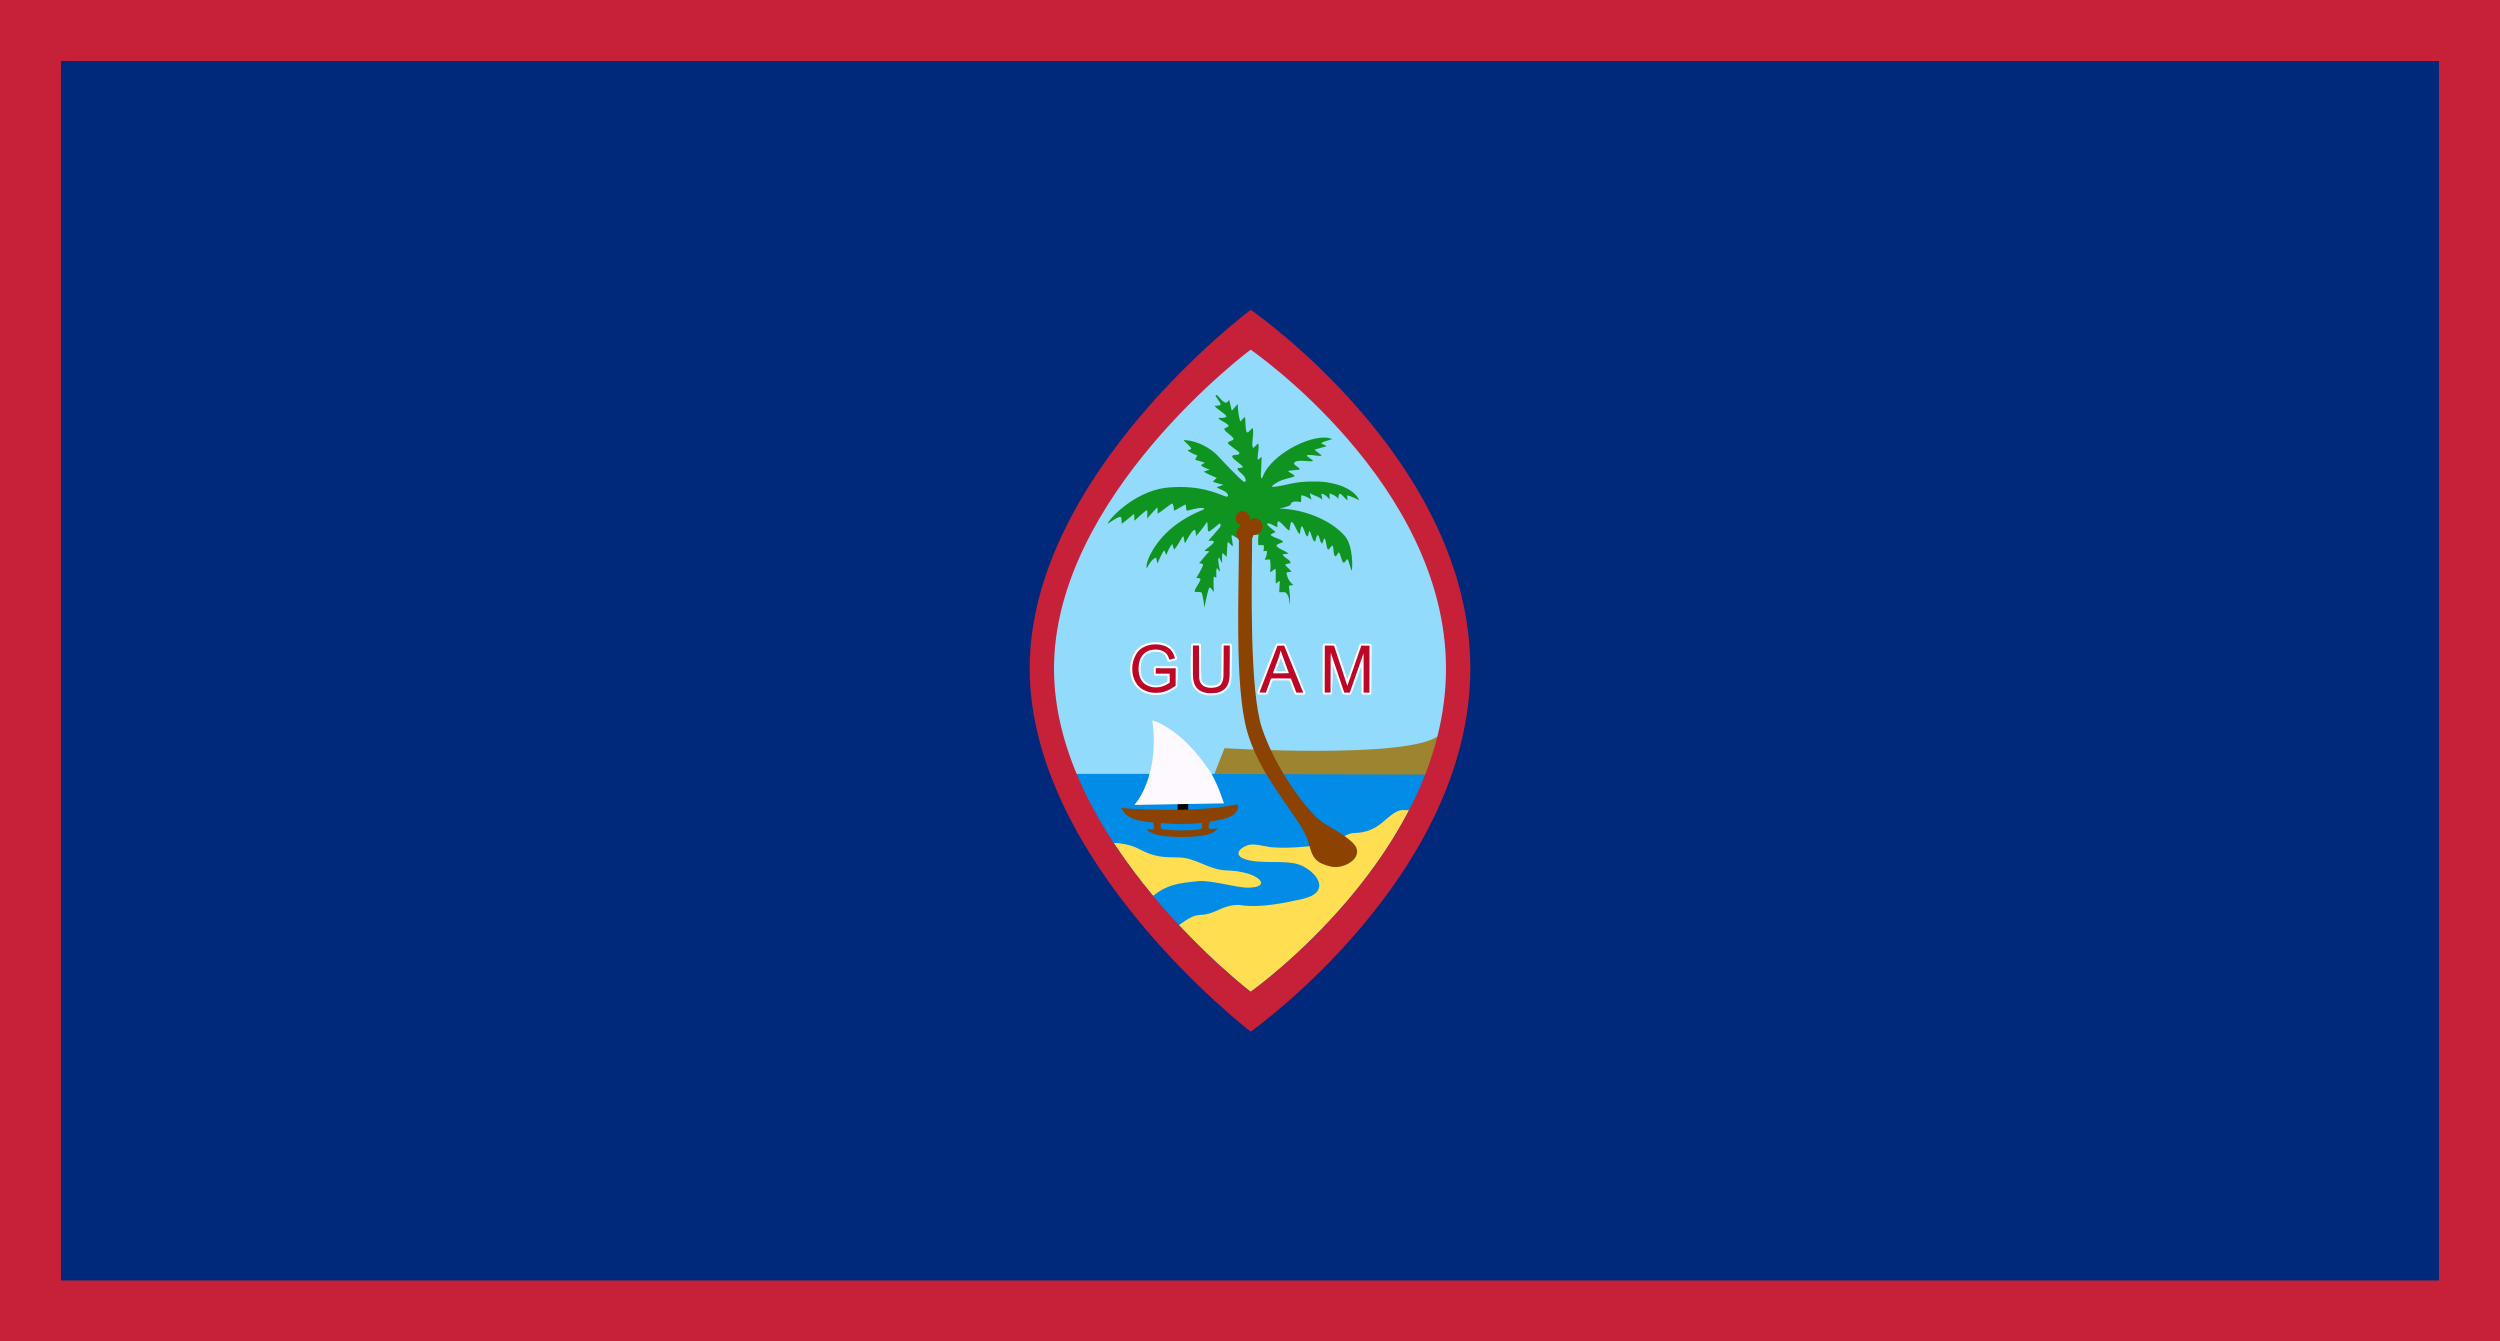 <svg xmlns="http://www.w3.org/2000/svg" fill-rule="evenodd" image-rendering="optimizeQuality" shape-rendering="geometricPrecision" viewBox="0 0 216958.3 116416.7" xmlns:v="https://vecta.io/nano"><path d="M0 0h216958.3v116416.7H0z" fill="#c62139"/><path d="M5291.7 5291.7h206375V111125H5291.7z" fill="#00297b"/><path d="M108537.2 28617.3s-18122.5 14420-18122.5 29399c0 14981 18122.5 29783 18122.5 29783s18006.5-13724 18006.5-29783c0-16057-18006.5-29399-18006.5-29399z" fill="#92dbfc"/><path d="M92419.7 67159.6c4716.2 11327.6 16117.4 20639.8 16117.4 20639.8s11604-8844.2 16181.4-20640.7" fill="#008ce7"/><path d="M124781.7 63890.3c-2794 1999-18515 1039-18515 1039l-879 2238 18719 58c78-307 265-672 330-982z" fill="#9c8431"/><path d="M96651.6 73153.4c796 26 1589 194 2301 576 1273 668 2011 663 3383 684 1436 22 2563 1079 4115 1123 2859 80 4061 1500 1838 1499-1050-1-3301-706-4389-558-1654 168-2610 294-3834 1267-1166-1400-2332-2940-3414-4591zm5656 7128c709-485 1197-864 1885-885 1337-41 1793-868 3338-867 1756 322 4136-211 5529-520 2473-570 1300-2300-197-2928-1210-518-3478-26-4885-540-1065-416-187-1079 386-1220 578-106 1198 85 1917 202 1284 113 2897-7 4025-182 2331-357 2235-1041 3360-1057 821-38 1446-282 2006-682 658-439 1343-1340 2139-1304l468 20c-4916 9510-13745 15753-13745 15753s-2853-2184-6226-5790z" fill="#ffde52"/><path d="M113608.7 73315.4c305 1180 628 1581 1868 1884 1224 303 3094-887 1935-2042-1103-1074-2265-1349-3253-2316-1533-1520-3636-4662-4635-7633-1093-3248-903-12392-854-17024 1-54 133-86 148-108 71-102 139 33 28-646-29-174-167-354-166-530 1-314-1084 343-1370 903-65 128 208 493 208 565 37 4444-441 13218 739 17190 730 2459 2062 4358 3268 6115 723 1126 1769 2341 2084 3642z" fill="#8c4200"/><g fill-rule="nonzero"><path d="M100086.7 60304.3l-122-16c-377-46-780-205-1075-425-420-313-698-814-791-1429-26-172-25-615 1-784 74-475 248-894 498-1200 74-90 216-228 303-293 205-156 470-278 749-346 200-50 323-65 563-72 334-8 569 22 833 110 338 111 600 291 785 537 125 166 287 535 310 705 12 93-25 162-107 197-26 11-156 50-290 86-269 72-307 74-367 24-40-34-54-60-89-169-16-46-55-140-88-207-51-103-72-134-141-203-69-70-99-91-202-141-228-111-484-149-779-113-216 26-450 114-597 225-327 246-509 732-490 1306 25 783 357 1214 1040 1351 131 26 417 26 557 0 204-38 503-155 672-263l61-38v-249l1-250-539-4-539-4-34-24c-19-14-45-40-58-59-24-33-24-38-24-331 1-293 1-298 25-331 13-19 40-45 59-58l34-25 923 2 924 2 33 24a260 260 0 0 1 59 64l24 39 2 765-49 907c-14 17-78 69-141 115-436 321-900 512-1377 567-123 14-481 19-557 8zm4829 41c-483-37-848-181-1114-438-262-253-392-570-450-1098-17-147-18-302-17-1496l23-1373a250 250 0 0 1 57-69l38-28 317-3c306-2 319-2 364 20a196 196 0 0 1 71 62l24 39 4 1380 20 1489c40 250 80 343 197 460 147 146 300 200 590 210 267 8 450-22 607-99 181-88 263-227 325-545 23-120 23-139 32-1501 9-1543 2-1415 85-1478l39-29h330c368 1 357-1 416 77l30 39 1 1238-38 1736c-71 498-236 813-554 1059-107 83-151 111-256 163-161 81-347 136-558 166-110 16-471 27-583 19zm4322-67c-14-3-45-26-70-50-51-51-65-98-50-162 19-79 1583-4115 1608-4147 49-66 63-68 429-67 366 0 380 3 430 68 13 19 401 958 862 2089l837 2110c0 61-24 103-81 144-34 24-35 24-401 23h-367l-40-31c-51-39-50-35-287-655l-207-533c-9-18-55-19-735-20-681-1-726 0-733 17-4 10-96 262-205 560l-218 575a253 253 0 0 1-55 58c-33 24-39 24-363 25-181 1-340-1-354-4zm2343-2066l-414-1108c-4-11-9-6-17 16l-420 1122c-3 4 191 8 430 9h436zm3314 2062c-46-14-96-67-109-116-7-28-9-713-4-2121l7-2079 28-38c56-73 51-72 552-71l487 20a201 201 0 0 1 59 53c12 17 245 702 517 1520l501 1488c3 0 235-665 516-1477l538-1519c56-81 51-80 510-79l446 22a250 250 0 0 1 65 61l26 40-3 2091-23 2125c-10 18-36 47-58 63l-39 30-319-1c-316 0-319 0-353-25a266 266 0 0 1-58-58l-25-34-3-1200-3-1199-56 159-422 1209-409 1094c-25 26-56 46-77 50-20 4-153 7-297 7l-309-25c-26-13-57-39-69-57-12-18-207-581-433-1251l-419-1217c-5 0-9 542-11 1206l-80 1308-43 28-298 1c-164 1-313-3-331-9z" fill="#fff"/><path d="M100058.7 60119.3c-542-62-1030-302-1324-652-248-294-408-682-461-1118-17-144-16-484 2-622 62-475 250-918 519-1223 459-521 1412-731 2186-481 488 157 778 455 943 966l38 134c-6 4-422 117-453 123-18 3-27-14-54-94-77-226-194-414-324-518-284-226-684-309-1153-238-300 46-598 200-769 398-257 297-384 661-400 1142-15 476 71 839 270 1139 323 488 1075 706 1744 506 214-64 447-175 611-292l76-54 1-385v-386l-604-1-605-1 1-236v-236l864 2 864 1-2 752-1 752-95 70c-389 286-779 459-1196 533-154 27-522 37-678 19zm4787 37c-392-43-697-169-913-379-197-191-310-428-369-773-42-248-45-376-43-1696l2-1293 265 1h264l2 1379c2 1467 1 1443 57 1664 71 282 281 491 581 578 240 70 564 71 837 3 324-81 498-255 586-585 68-253 67-229 74-1690l7-1345 265 1h264l-3 1247-14 1413c-45 632-209 974-592 1233-151 103-356 181-582 223-98 18-576 31-688 19zm4474-114l785-2034 763-1974 286-2 287-3 822 2020 829 2040c7 19-11 20-292 20l-300-1-52-135-235-614-183-478-862-4-862-5-224 616-224 616-281-1h-280zm2534-1625c-3-11-121-326-261-700l-350-966-99-291c-3-3-23 66-44 153-69 289-135 487-381 1137l-250 665c-8 19 30 20 691 21l694-19zm3112-354l4-2039 400 4 399 4 540 1625c297 893 557 1680 577 1749 21 68 40 122 43 120 2-3 69-196 148-430l601-1742 457-1318 358-2 358-2-4 2038-4 2039-253-1h-253l3-1713-7-1701c-5 6-256 718-557 1582l-593 1700-46 129h-478l-582-1726-591-1743c-5-9-11 767-13 1725l-4 1741h-253l-253-1z" fill="#bd0728"/></g><path d="M97273.6 44871.3c77 106 66 563 66 563 63 38 1085-870 1085-829 1 191 24 585 24 585s1058-1006 1102-900c49 119-4 702-4 702l833-916c93-100 78 126 87 491 2 65 1154-850 1224-866 149-32 195 475 187 602-6 94 1063-610 1016-517l79 541c298-41 1008-306 1435-237 137 22 130 91 8 141-2058 833-3641 2089-4563 3839-314 596-410 1116-327 1247 0 0 370-796 787-921 56-16 93 510 150 480 0 0 316-798 544-1092 61-79 163 419 228 345 0 0 164-534 485-906 46-53 129 505 180 458 333-307 646-1077 771-1134 87-68 102 640 185 579 0 0 475-954 759-1127 182-112 175 521 175 521 362-357 761-949 950-1206 87-118 39 780 132 815 119 46 899-688 987-703 58-10 126 209-26 385l-964 1112c185 35 257-17 390 18 395 104-740 755-721 877 0 0 547-10 364 96-132 77-855 1008-855 975 0-17 363 8 361 112-3 193-601 1188-607 1182-33-33 321-43 369 55 88 181-614 986-477 1123 19 19 401 6 571 44 82 18 312 1462 254 1404-13-14 246-1354 403-1762 96-247 403 373 428 318-13 0-62-881-19-1282 12-112 233 117 230 10-8-243-28-503 22-740 38-179 226 323 299 188 0 0-228-872-133-1118 63-162 215 392 315 414 0 0-56-678 49-853l317 340c69-109 56-1165 120-1264 53-83 382 396 431 321 44-68-139-852-98-914 58-89 419 218 426 212 147-148 142-517 204-654 166-371 1118-419 1230-155 55 128 17 293-5 492 9 8 477 42 481 6 0 0-56 437-23 918 5 64 475-16 481 48 43 453-61 495-61 495 4 33 317-48 322-13 34 221-37 490-177 749-21 37 448-36 455 7 57 340 68 610 9 1090-5 39 459-339 466-300 70 404-11 840 31 1258 10 97 307-289 334-177 27 110-66 910-21 955 0 0 497-25 541 17 394 370 319 1016 319 1016 108-80 67-858-42-1570-12-75 382-46 370-116 0 0-432-260-574-984-30-155 417-123 417-123-124-285-342-339-527-613-60-90 464-131 464-157 1-273-442-403-671-687-98-121 478-127 478-127-169-235-726-338-1010-649-155-169 565-335 556-364-79-249-756-327-1084-608-68-58 428-254 428-254-50-106-1131-817-581-752 232 28 703 358 740 308 0 0-20-415 28-465 181-188 805 798 1017 758 0 0 78-706 174-725 228-43 506 1028 731 1028 30 0 47-619 163-653 131-38 278 694 444 856 154 149 156-572 246-435 153 221 190 682 399 885 136 132 161-636 312-533 175 119 134 517 331 713 94 93 157-507 264-419 95 77 159 811 261 927 130 148 280-387 415-302 97 62 74 697 164 833 184 282 280-341 402-245 85 65 269 795 346 853 171 130 265-332 395-267 94 46 284 986 362 962 51-16 177-2142-641-3039-1333-1462-3720-2306-5668-2327 0 0 979-195 1005-357 52-323 538-285 877-211 60 13 28-571 36-574 303-7 574 172 864 348 90 55-183-585-87-530 372 215 786 278 1037 539 66 69-76-493-76-493 186-45 553 223 697 474 70 124-4-655 51-517 0 0 648 220 718 493 0 0 53-494 140-468 260 68 488 507 691 570 0 0-84-440-18-423 488 123 1018 425 1017 423-275-688-1318-1409-3153-1602-337-35-1704-91-2863 178-950 220-1700 345-1546 195 628-615 1643-690 1922-833 200-102-673-439-500-487 172-41 952-106 952-106 169-132-567-390-457-582 220-385 1521-35 1632-181 36-49-559-401-534-453 95-195 1253 144 1280-26l-601-477c-30-26 1034-312 1034-312-20-20-182-134-426-229-223-87 934-388 934-388-1466-670-5271 1236-6026 3214-196 472-202-41-161-441l47-1202c-14-117-311 311-331 197-76-420 149-881 46-1347-34-157-428 463-480 306-144-431 108-1037 6-1631-40-232-413 497-538 289-146-241-82-1134-151-1269-56-108-388 428-416 327-450-1637 148-1841-716-918-30 32-222-968-255-934-354 758-934-540-1132-419-148 92 404 594 410 820 3 109-508 116-508 116 11 187 972 711 1003 916 25 169-680 127-680 127 22 229 823 447 867 690 25 134-375 164-362 300 21 209 774 622 799 835 17 148-481 209-493 347-15 167 1000 727 1001 884 1 222-404 108-588 220-259 157 831 793 877 974 36 159-436 19-452 164-20 190 534 477 661 803 127 322-3 404-185 276-365-257-1837-1821-2228-2238-568-606-1731-1285-2891-1325-121 37 624 564 629 755 1 49-335 122-320 137 206 206 847 451 847 451l-184 331c43 97 347 123 834 283 0 0-365 226-338 247 258 206 758 358 758 358l-492 165c-29 95 1107 550 1107 550l-339 322c87 87 922 280 922 280 14 14-590 202-586 206 219 219 823 290 964 652 0 0 83 206-156 167-940-341-2396-1047-5219-770-2886 376-5085 2885-5047 3135 0 0 1032-740 1141-590z" fill="#109421"/><g fill="#8c4200"><ellipse cx="-76406.7" cy="-54552.8" rx="610" ry="646.7" transform="matrix(.84 -.54 .54 .84 201503 49556.3)"/><g transform="matrix(-.84 -.54 -.54 .84 201503 49556.3)"><ellipse cx="80113.4" cy="46920.7" rx="696.7" ry="738.6"/><ellipse cx="80494.3" cy="47852.9" rx="743.7" ry="788.5"/></g></g><path d="M102199.7 69706.3h919v687h-919z"/><path d="M97603.7 70148.3s6037 460 9739-335c0 0 311 211-136 733-447 521-1578 633-2199 745 0 0-149 335-137 509 13 174 392 156 578 118l186-37s-87 652-2372 739c-750 29-3223 81-3746-652 0 0 453 37 571 0s32-509-12-578c-43-68-1603 0-2422-758-203-216-300-446-300-528 0-7 250 44 250 44zm3146 1267s1652 211 3553 0c0 0 50 360-37 497s-2280 242-3386 50c-178-57-184-275-130-547z" fill="#8c4200"/><path d="M98443.7 69854.3s2240-2382 1554-7352c0 0 2334 601 4713 4034 0 0 694 697 1510 3183z" fill="#fdf9ff"/><path d="M108540.7 26889.3s-19181 14279-19181 31116c0 16839 19181 31522 19181 31522s19058-13472 19058-31522c0-18049-19058-31116-19058-31116zm-7 3456s-17064 12703-17064 27682c0 14981 17064 28044 17064 28044s16955-11985 16955-28044c0-16057-16955-27682-16955-27682z" fill="#c62139"/></svg>